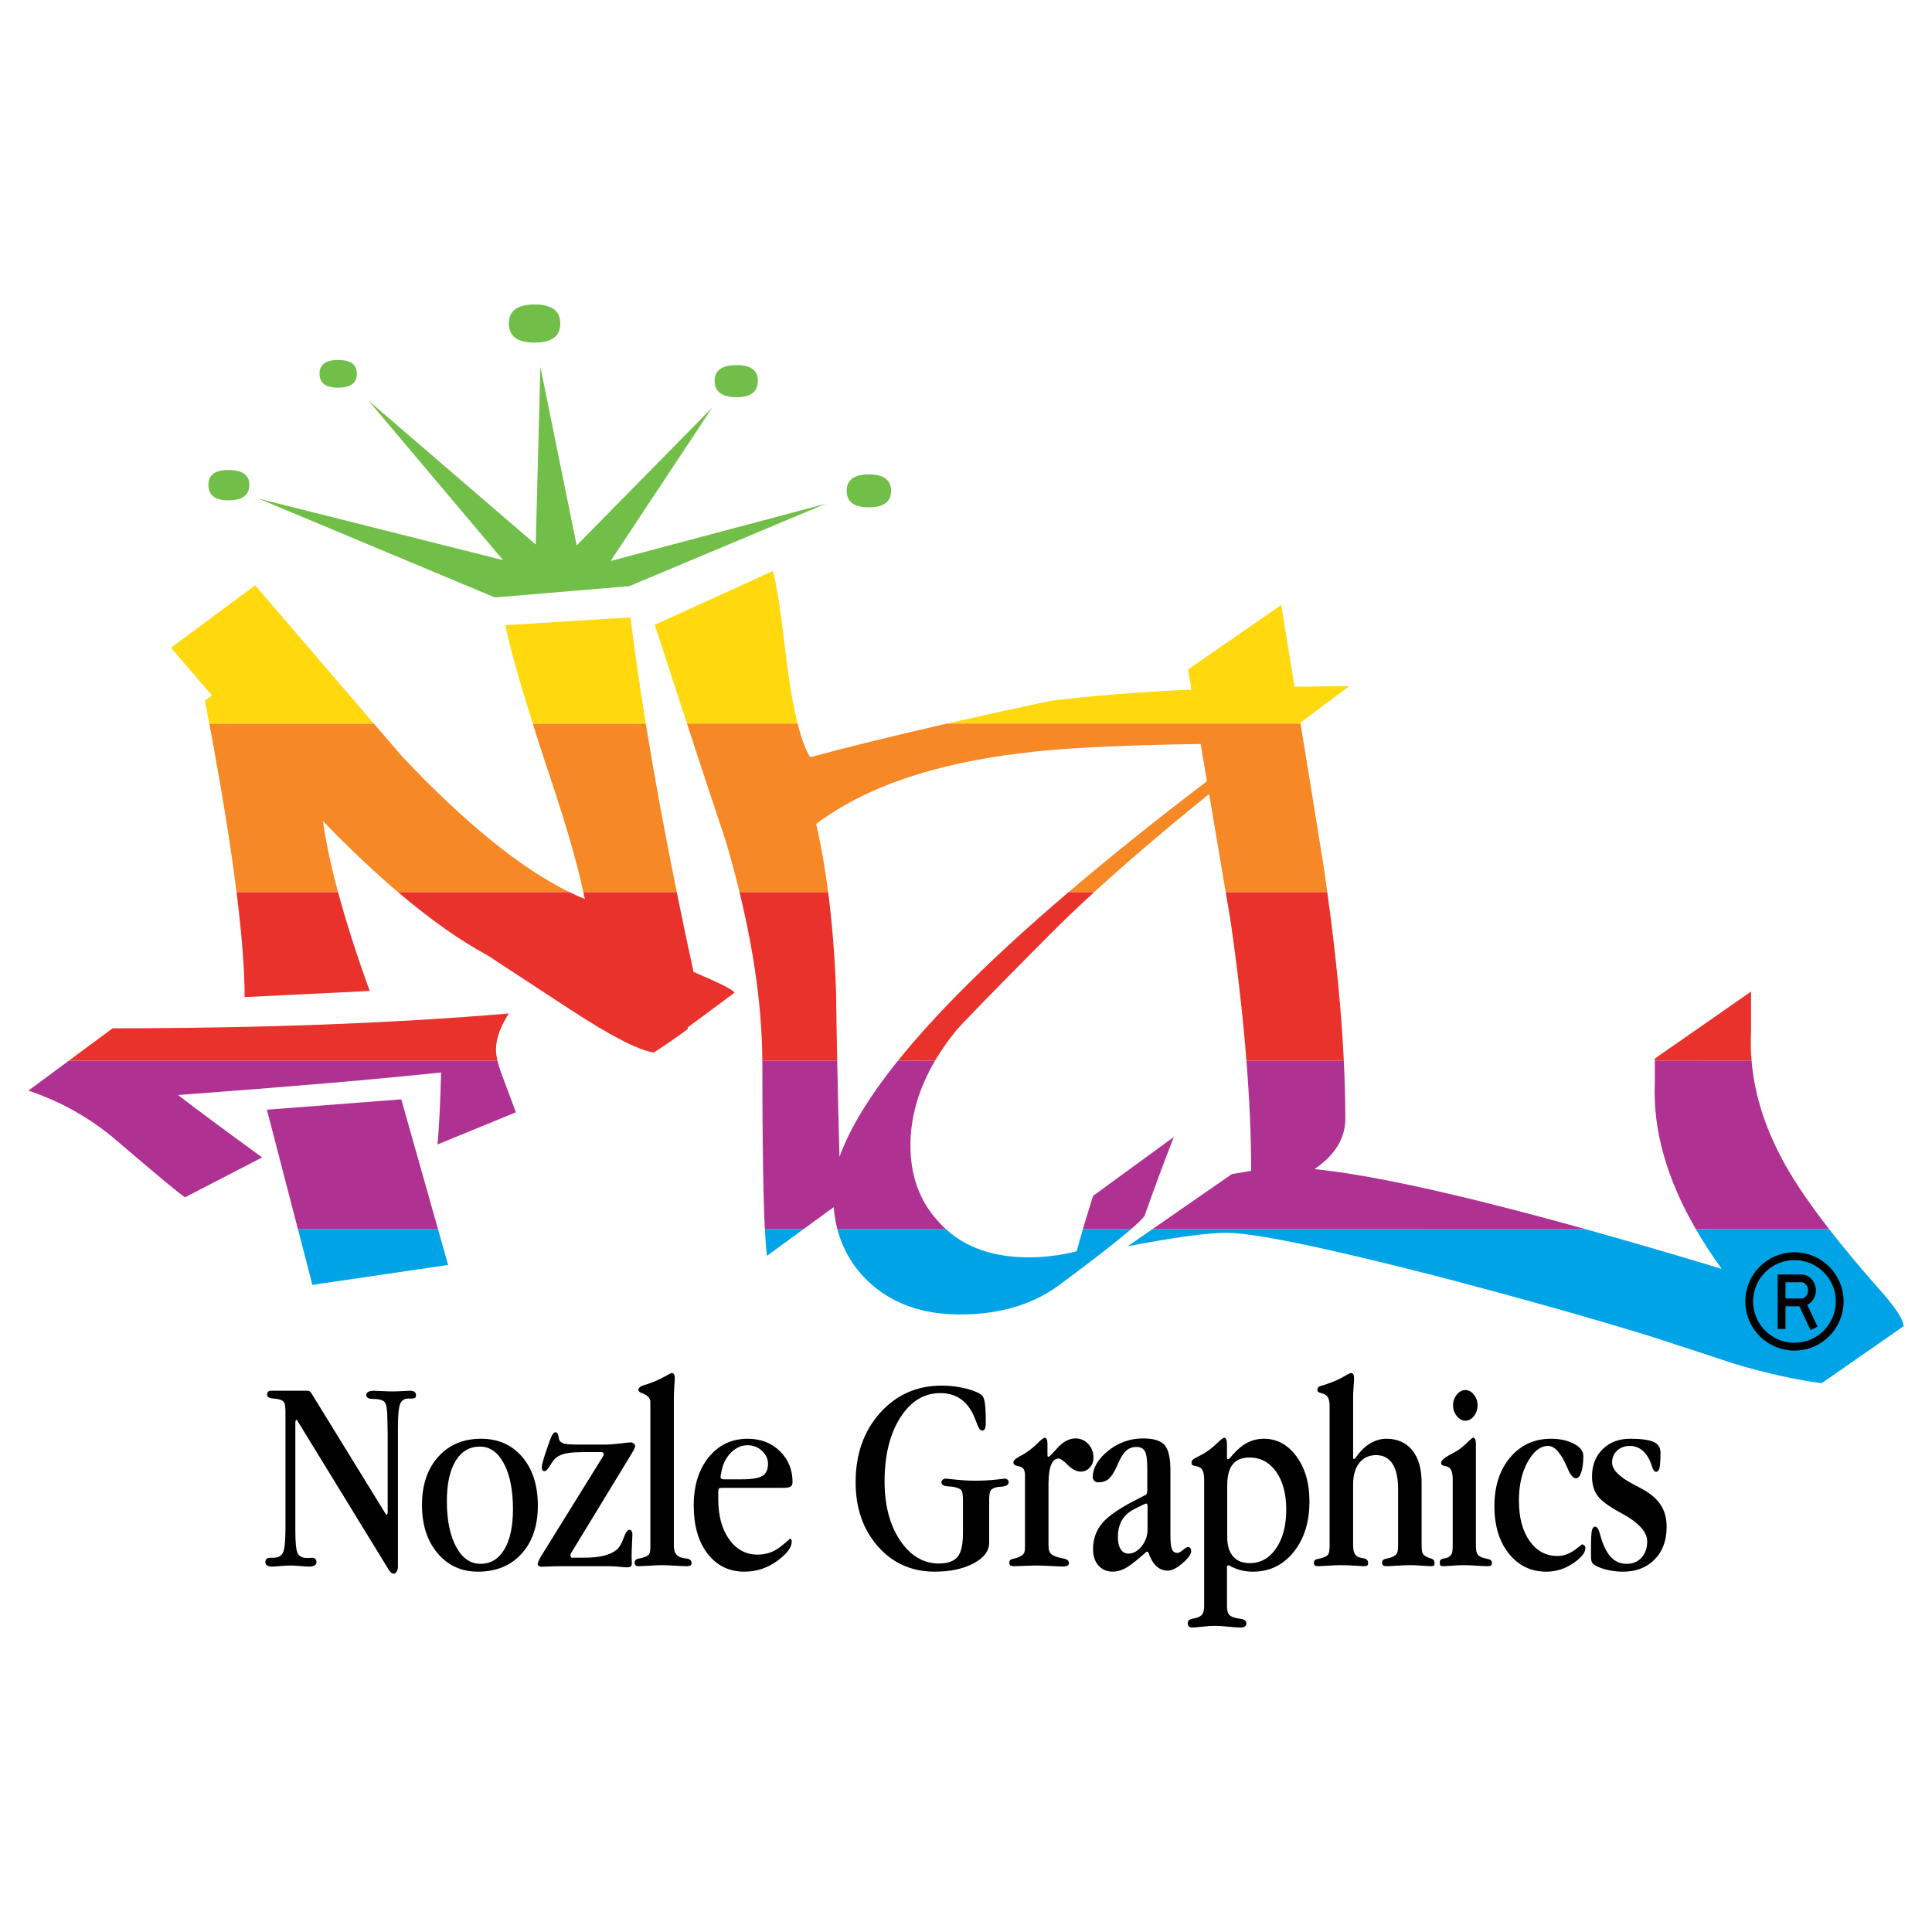 <?xml version="1.0" encoding="utf-8"?>
<!-- Generator: Adobe Illustrator 13.0.0, SVG Export Plug-In . SVG Version: 6.00 Build 14948)  -->
<!DOCTYPE svg PUBLIC "-//W3C//DTD SVG 1.0//EN" "http://www.w3.org/TR/2001/REC-SVG-20010904/DTD/svg10.dtd">
<svg version="1.0" id="Layer_1" xmlns="http://www.w3.org/2000/svg" xmlns:xlink="http://www.w3.org/1999/xlink" x="0px" y="0px"
	 width="192.756px" height="192.756px" viewBox="0 0 192.756 192.756" enable-background="new 0 0 192.756 192.756"
	 xml:space="preserve">
<g>
	<polygon fill-rule="evenodd" clip-rule="evenodd" fill="#FFFFFF" points="0,0 192.756,0 192.756,192.756 0,192.756 0,0 	"/>
	<path fill-rule="evenodd" clip-rule="evenodd" d="M27.04,138.754h3.427h0.136c0.126,0,0.215,0.014,0.27,0.045
		c0.054,0.031,0.121,0.104,0.203,0.219l7.442,12.092c0.018,0.018,0.036,0.027,0.054,0.027c0.027,0,0.052-0.031,0.075-0.09
		s0.033-0.129,0.033-0.209v-7.617c0-0.307-0.004-0.617-0.014-0.928c-0.008-0.312-0.014-0.471-0.014-0.482
		c0-1.057-0.087-1.695-0.264-1.916c-0.176-0.221-0.626-0.332-1.348-0.332c-0.136,0-0.253-0.037-0.354-0.109
		c-0.099-0.074-0.148-0.172-0.148-0.289c0-0.119,0.065-0.217,0.196-0.295c0.13-0.076,0.304-0.115,0.521-0.115
		c0.145,0,0.426,0.01,0.845,0.033c0.42,0.023,0.779,0.033,1.076,0.033c0.289,0,0.622-0.01,1.001-0.033
		c0.378-0.023,0.617-0.033,0.716-0.033c0.189,0,0.338,0.035,0.446,0.107c0.108,0.074,0.163,0.176,0.163,0.303
		c0,0.146-0.033,0.244-0.096,0.295c-0.062,0.051-0.189,0.074-0.379,0.074h-0.284c-0.397,0-0.671,0.178-0.819,0.529
		c-0.15,0.352-0.224,1.148-0.224,2.385v1.59v12.279c0,0.18-0.042,0.34-0.127,0.482c-0.085,0.141-0.181,0.211-0.289,0.211
		c-0.09,0-0.177-0.037-0.262-0.109c-0.086-0.074-0.172-0.182-0.262-0.326l-9.132-14.898c-0.018-0.018-0.036-0.027-0.055-0.027
		c-0.026,0-0.052,0.029-0.074,0.088c-0.022,0.059-0.033,0.129-0.033,0.211v9.025v1.775c0,1.176,0.079,1.918,0.236,2.23
		c0.157,0.311,0.484,0.467,0.979,0.467c0.055,0,0.138-0.006,0.25-0.014c0.113-0.008,0.195-0.014,0.25-0.014
		c0.117,0,0.211,0.041,0.284,0.127c0.072,0.082,0.108,0.191,0.108,0.32c0,0.141-0.066,0.248-0.197,0.322
		c-0.132,0.074-0.311,0.113-0.537,0.113c-0.146,0-0.431-0.02-0.857-0.055s-0.781-0.053-1.061-0.053
		c-0.246,0-0.565,0.018-0.958,0.053c-0.395,0.035-0.669,0.055-0.823,0.055c-0.208,0-0.371-0.039-0.489-0.113
		s-0.177-0.182-0.177-0.322c0-0.156,0.041-0.271,0.123-0.342c0.082-0.07,0.219-0.105,0.409-0.105h0.246
		c0.482,0,0.808-0.168,0.975-0.5c0.168-0.336,0.253-1.152,0.253-2.453v-1.492v-10.041c0-0.5-0.037-0.822-0.109-0.967
		c-0.073-0.146-0.223-0.254-0.449-0.328c-0.145-0.045-0.358-0.08-0.639-0.107c-0.426-0.027-0.639-0.16-0.639-0.396
		c0-0.117,0.034-0.211,0.102-0.277C26.816,138.787,26.913,138.754,27.04,138.754L27.04,138.754z"/>
	<path fill-rule="evenodd" clip-rule="evenodd" d="M50.281,146.029c0.599,1.133,0.898,2.648,0.898,4.547
		c0,1.707-0.286,3.041-0.858,4.004c-0.572,0.961-1.367,1.443-2.385,1.443c-1.009,0-1.821-0.568-2.433-1.707
		s-0.919-2.652-0.919-4.541c0-1.727,0.291-3.064,0.873-4.018c0.581-0.953,1.389-1.43,2.425-1.43
		C48.881,144.328,49.682,144.896,50.281,146.029L50.281,146.029z M43.649,154.959c1.031,1.23,2.378,1.846,4.042,1.846
		c1.817,0,3.268-0.598,4.349-1.791c1.08-1.193,1.621-2.791,1.621-4.791c0-2.018-0.516-3.635-1.547-4.852
		c-1.031-1.217-2.405-1.826-4.125-1.826c-1.773,0-3.197,0.604-4.274,1.807c-1.075,1.203-1.614,2.805-1.614,4.803
		C42.102,152.129,42.618,153.729,43.649,154.959L43.649,154.959z"/>
	<path fill-rule="evenodd" clip-rule="evenodd" d="M57.874,144.125h2.454c0.454,0,0.972-0.037,1.552-0.109
		c0.582-0.072,0.927-0.109,1.036-0.109c0.119,0,0.223,0.039,0.313,0.115c0.091,0.078,0.136,0.166,0.136,0.266
		c0,0.055-0.029,0.143-0.084,0.266c-0.058,0.123-0.138,0.27-0.241,0.441l-6.02,9.887c-0.037,0.045-0.064,0.094-0.083,0.143
		c-0.018,0.051-0.027,0.094-0.027,0.131c0,0.062,0.013,0.123,0.041,0.176c0.027,0.055,0.06,0.08,0.096,0.08h1.22
		c0.795,0,1.462-0.066,2-0.203c0.537-0.137,0.965-0.34,1.282-0.611c0.253-0.227,0.477-0.613,0.671-1.156
		c0.194-0.545,0.386-0.816,0.576-0.816c0.09,0,0.163,0.043,0.217,0.129c0.054,0.088,0.082,0.203,0.082,0.348
		c0,0.172-0.014,0.51-0.041,1.012c-0.027,0.504-0.041,0.916-0.041,1.232c0,0.072,0.004,0.17,0.014,0.297
		c0.009,0.127,0.014,0.221,0.014,0.283c0,0.189-0.04,0.311-0.116,0.365c-0.077,0.055-0.215,0.08-0.413,0.08
		c-0.127,0-0.372-0.018-0.732-0.053c-0.362-0.037-0.665-0.057-0.908-0.057h-4.963c-0.467,0-0.897,0.01-1.288,0.029
		c-0.391,0.018-0.56,0.027-0.505,0.027c-0.144,0-0.258-0.023-0.344-0.068c-0.085-0.045-0.128-0.104-0.128-0.176
		c0-0.07,0.024-0.166,0.072-0.283c0.048-0.115,0.12-0.266,0.217-0.445l6.248-10.076c0.027-0.047,0.043-0.08,0.047-0.104
		c0.004-0.021,0.007-0.043,0.007-0.061c0-0.055-0.021-0.107-0.061-0.156c-0.041-0.051-0.084-0.074-0.129-0.074h-1.437
		c-1.003,0-1.711,0.041-2.122,0.129c-0.411,0.086-0.743,0.227-0.996,0.428c-0.181,0.145-0.382,0.406-0.604,0.781
		c-0.221,0.377-0.409,0.564-0.562,0.564c-0.09,0-0.158-0.033-0.204-0.102c-0.045-0.068-0.068-0.164-0.068-0.293
		c0-0.109,0.048-0.334,0.143-0.68c0.094-0.344,0.224-0.738,0.386-1.182c0.055-0.164,0.127-0.377,0.217-0.641
		c0.217-0.652,0.42-0.979,0.61-0.979c0.162,0,0.265,0.127,0.306,0.381c0.04,0.254,0.079,0.404,0.115,0.449
		c0.09,0.145,0.252,0.246,0.488,0.307C56.549,144.094,57.069,144.125,57.874,144.125L57.874,144.125z"/>
	<path fill-rule="evenodd" clip-rule="evenodd" d="M67.229,139.393v14.75c0,0.326,0.043,0.578,0.128,0.76
		c0.086,0.18,0.219,0.316,0.399,0.406c0.153,0.082,0.374,0.143,0.661,0.178c0.387,0.027,0.581,0.182,0.581,0.463
		c0,0.117-0.04,0.199-0.115,0.244c-0.077,0.045-0.219,0.066-0.427,0.066c-0.19,0-0.554-0.016-1.091-0.049
		c-0.538-0.035-0.974-0.053-1.307-0.053c-0.344,0-0.769,0.018-1.274,0.053c-0.506,0.033-0.831,0.049-0.975,0.049
		c-0.208,0-0.342-0.025-0.4-0.08c-0.059-0.055-0.088-0.148-0.088-0.283c0-0.236,0.161-0.371,0.486-0.408
		c0.224-0.045,0.399-0.096,0.525-0.148c0.216-0.074,0.361-0.172,0.438-0.299c0.077-0.127,0.116-0.367,0.116-0.719v-0.18v-13.871
		v-0.377c0-0.373-0.249-0.662-0.745-0.869c-0.172-0.055-0.29-0.109-0.352-0.164c-0.063-0.055-0.094-0.117-0.094-0.191
		c0-0.225,0.244-0.402,0.733-0.529h0.027l0.49-0.176c0.471-0.17,0.924-0.375,1.359-0.619c0.435-0.24,0.662-0.361,0.68-0.361
		c0.118,0,0.204,0.039,0.257,0.115c0.055,0.076,0.083,0.215,0.083,0.412c0,0.127-0.016,0.4-0.048,0.818
		S67.229,139.104,67.229,139.393L67.229,139.393z"/>
	<path fill-rule="evenodd" clip-rule="evenodd" d="M72.215,147.592c-0.109,0-0.189-0.02-0.244-0.062
		c-0.054-0.039-0.081-0.1-0.081-0.182v-0.068l0.081-0.436c0.153-0.789,0.474-1.428,0.96-1.918c0.487-0.488,1.042-0.734,1.664-0.734
		c0.559,0,1.036,0.189,1.434,0.564c0.396,0.377,0.595,0.811,0.595,1.299c0,0.572-0.188,0.971-0.561,1.197
		c-0.375,0.227-1.058,0.34-2.049,0.34H72.215L72.215,147.592z M78.875,148.32c0.131-0.082,0.197-0.236,0.197-0.465
		c0-1.223-0.421-2.246-1.261-3.072c-0.842-0.824-1.913-1.238-3.214-1.238c-1.592,0-2.887,0.611-3.885,1.836
		c-1,1.225-1.499,2.834-1.499,4.828c0,2.004,0.46,3.605,1.383,4.803c0.921,1.195,2.147,1.793,3.675,1.793
		c1.192,0,2.278-0.354,3.254-1.061c0.976-0.707,1.465-1.35,1.465-1.926c0-0.107-0.02-0.188-0.057-0.236
		c-0.039-0.051-0.096-0.074-0.171-0.074c0.09,0-0.203,0.266-0.879,0.799s-1.439,0.799-2.286,0.799c-1.172,0-2.122-0.508-2.847-1.523
		c-0.727-1.016-1.089-2.359-1.089-4.033v-0.662c0-0.197,0.022-0.322,0.067-0.371c0.046-0.049,0.136-0.074,0.271-0.074h6.135
		C78.497,148.441,78.743,148.4,78.875,148.32L78.875,148.32z"/>
	<path fill-rule="evenodd" clip-rule="evenodd" d="M96.075,152.955v-3.268c0-0.514-0.049-0.842-0.143-0.982
		c-0.096-0.141-0.319-0.25-0.672-0.33c-0.162-0.037-0.384-0.064-0.664-0.082c-0.443-0.027-0.664-0.154-0.664-0.377
		c0-0.125,0.04-0.223,0.122-0.291c0.082-0.066,0.198-0.102,0.353-0.102c0.018,0,0.345,0.035,0.983,0.104
		c0.637,0.066,1.271,0.102,1.904,0.102c0.723,0,1.4-0.035,2.034-0.102c0.634-0.068,0.927-0.104,0.882-0.104
		c0.127,0,0.228,0.033,0.304,0.096c0.077,0.062,0.117,0.152,0.117,0.268c0,0.244-0.224,0.389-0.669,0.434
		c-0.22,0.008-0.388,0.025-0.505,0.055c-0.319,0.07-0.525,0.182-0.621,0.33c-0.097,0.15-0.145,0.477-0.145,0.982v4.215
		c0,0.836-0.521,1.529-1.565,2.078s-2.333,0.824-3.87,0.824c-2.296,0-4.185-0.84-5.667-2.52c-1.481-1.68-2.223-3.816-2.223-6.408
		c0-2.789,0.813-5.094,2.437-6.91c1.626-1.814,3.679-2.725,6.162-2.725c0.867,0,1.701,0.107,2.499,0.318
		c0.798,0.211,1.316,0.449,1.551,0.709c0.116,0.117,0.203,0.387,0.257,0.805c0.055,0.42,0.082,1.043,0.082,1.871
		c0,0.271-0.029,0.469-0.087,0.596c-0.06,0.127-0.151,0.189-0.275,0.189c-0.196,0-0.388-0.279-0.576-0.838
		c-0.082-0.197-0.144-0.355-0.188-0.471c-0.325-0.803-0.773-1.406-1.342-1.816c-0.569-0.408-1.261-0.615-2.073-0.615
		c-1.627,0-2.959,0.82-3.999,2.457c-1.039,1.639-1.559,3.758-1.559,6.354c0,2.391,0.517,4.352,1.548,5.887
		c1.031,1.533,2.326,2.303,3.883,2.303c0.85,0,1.462-0.213,1.832-0.639C95.889,154.928,96.075,154.129,96.075,152.955
		L96.075,152.955z"/>
	<path fill-rule="evenodd" clip-rule="evenodd" d="M104.505,144.031v1.07c0,0.109,0.008,0.178,0.021,0.205
		c0.015,0.027,0.037,0.041,0.066,0.041c0.048,0,0.119-0.047,0.216-0.139c0.019-0.018,0.038-0.037,0.058-0.055l0.558-0.602
		c0.287-0.338,0.591-0.596,0.91-0.773c0.32-0.178,0.642-0.268,0.967-0.268c0.502,0,0.928,0.188,1.274,0.559
		c0.346,0.373,0.52,0.828,0.52,1.367c0,0.395-0.125,0.725-0.371,0.988c-0.248,0.266-0.548,0.398-0.898,0.398
		c-0.415,0-0.843-0.217-1.284-0.652c-0.443-0.436-0.744-0.654-0.906-0.654c-0.342,0-0.6,0.215-0.771,0.643
		c-0.172,0.43-0.257,1.076-0.257,1.941v6.037c0,0.326,0.04,0.568,0.123,0.723c0.081,0.152,0.226,0.275,0.435,0.367
		c0.235,0.107,0.535,0.195,0.896,0.258c0.391,0.064,0.586,0.217,0.586,0.463c0,0.119-0.051,0.205-0.149,0.258
		c-0.101,0.053-0.254,0.082-0.463,0.082c-0.234,0-0.643-0.016-1.222-0.047c-0.58-0.033-1.036-0.049-1.372-0.049
		c-0.317,0-0.729,0.012-1.236,0.033c-0.507,0.023-0.847,0.033-1.018,0.033c-0.21,0-0.344-0.025-0.401-0.08
		c-0.06-0.055-0.088-0.15-0.088-0.285c0-0.219,0.144-0.344,0.431-0.381c0.252-0.055,0.453-0.123,0.607-0.205
		c0.206-0.1,0.345-0.211,0.418-0.332c0.07-0.123,0.107-0.342,0.107-0.66v-0.178v-6.377v-0.584c0-0.273-0.05-0.48-0.151-0.627
		c-0.101-0.145-0.294-0.238-0.578-0.285c-0.009-0.01-0.028-0.01-0.055,0c-0.248-0.072-0.371-0.193-0.371-0.363
		c0-0.18,0.186-0.365,0.558-0.555l0.027-0.033c0.107-0.045,0.223-0.104,0.347-0.174c0.121-0.072,0.252-0.154,0.387-0.244
		c0.353-0.232,0.716-0.533,1.088-0.9s0.612-0.553,0.721-0.553c0.081,0,0.148,0.055,0.196,0.164
		C104.48,143.717,104.505,143.859,104.505,144.031L104.505,144.031z"/>
	<path fill-rule="evenodd" clip-rule="evenodd" d="M114.493,152.533c0,0.676-0.197,1.258-0.594,1.742
		c-0.396,0.486-0.834,0.729-1.311,0.729c-0.333,0-0.592-0.146-0.776-0.438c-0.187-0.291-0.278-0.695-0.278-1.213
		c0-0.662,0.136-1.225,0.405-1.684c0.271-0.459,0.681-0.828,1.23-1.109l0.904-0.447c0.055-0.025,0.108-0.053,0.162-0.072
		c0.054-0.023,0.096-0.035,0.121-0.035c0.046,0,0.079,0.023,0.102,0.074s0.034,0.137,0.034,0.264V152.533L114.493,152.533z
		 M116.168,144.148c-0.401-0.424-1.098-0.637-2.09-0.637c-1.326,0-2.5,0.414-3.521,1.238c-1.021,0.826-1.532,1.709-1.532,2.646
		c0,0.137,0.054,0.254,0.163,0.352c0.108,0.1,0.229,0.15,0.365,0.15c0.426,0,0.776-0.113,1.052-0.338
		c0.275-0.227,0.56-0.67,0.85-1.328c0.295-0.713,0.589-1.203,0.877-1.471c0.287-0.266,0.64-0.398,1.053-0.398
		c0.405,0,0.687,0.145,0.845,0.439c0.158,0.293,0.236,0.887,0.236,1.781v1.977c0,0.244-0.021,0.402-0.061,0.475
		c-0.041,0.072-0.124,0.133-0.251,0.189l-0.688,0.355c-1.706,0.854-2.867,1.645-3.487,2.375c-0.616,0.73-0.926,1.594-0.926,2.592
		c0,0.689,0.181,1.238,0.54,1.646c0.361,0.408,0.839,0.611,1.436,0.611c0.37,0,0.747-0.092,1.131-0.277s0.932-0.586,1.644-1.203
		l0.582-0.502h0.161c0.218,0.641,0.486,1.115,0.807,1.42c0.321,0.307,0.707,0.461,1.159,0.461c0.406,0,0.897-0.248,1.472-0.744
		c0.572-0.494,0.859-0.893,0.859-1.193c0-0.127-0.025-0.227-0.08-0.299c-0.054-0.072-0.135-0.109-0.244-0.109
		c-0.108,0-0.276,0.096-0.501,0.289c-0.226,0.193-0.411,0.289-0.556,0.289c-0.254,0-0.433-0.121-0.535-0.363
		c-0.104-0.242-0.156-0.719-0.156-1.432v-6.449C116.771,145.42,116.569,144.572,116.168,144.148L116.168,144.148z"/>
	<path fill-rule="evenodd" clip-rule="evenodd" d="M122.44,148.18c0-0.936,0.183-1.629,0.549-2.084
		c0.365-0.453,0.923-0.68,1.672-0.68c1.102,0,1.987,0.473,2.66,1.42c0.672,0.945,1.008,2.207,1.008,3.781
		c0,1.584-0.336,2.871-1.008,3.857c-0.673,0.986-1.55,1.48-2.633,1.48c-0.723,0-1.276-0.223-1.666-0.672
		c-0.387-0.447-0.582-1.094-0.582-1.934V148.18L122.44,148.18z M122.338,143.611c-0.049-0.111-0.114-0.168-0.196-0.168
		c-0.099,0-0.328,0.174-0.687,0.52c-0.357,0.346-0.714,0.637-1.066,0.873c-0.118,0.082-0.24,0.158-0.361,0.225
		c-0.122,0.07-0.283,0.152-0.483,0.254c-0.271,0.127-0.45,0.232-0.537,0.32c-0.085,0.084-0.128,0.182-0.128,0.291
		s0.024,0.186,0.074,0.23c0.051,0.045,0.156,0.082,0.321,0.109c0.338,0.047,0.565,0.178,0.684,0.393
		c0.117,0.219,0.179,0.539,0.179,0.965v12.553c0,0.357-0.042,0.621-0.123,0.787c-0.082,0.166-0.245,0.299-0.488,0.396
		c-0.118,0.047-0.296,0.092-0.53,0.139c-0.328,0.047-0.491,0.189-0.491,0.428c0,0.156,0.038,0.271,0.116,0.344
		c0.076,0.074,0.201,0.109,0.375,0.109c0.136,0,0.45-0.027,0.943-0.082c0.495-0.059,0.923-0.088,1.286-0.088
		c0.335,0,0.785,0.029,1.354,0.088c0.564,0.055,0.962,0.082,1.189,0.082c0.181,0,0.323-0.035,0.428-0.107s0.156-0.168,0.156-0.285
		c0-0.273-0.205-0.434-0.613-0.479c-0.328-0.045-0.593-0.107-0.792-0.189c-0.2-0.092-0.339-0.215-0.417-0.367
		c-0.076-0.154-0.115-0.414-0.115-0.775v-3.941l0.178-0.074c0.379,0.219,0.765,0.381,1.159,0.488
		c0.393,0.105,0.81,0.156,1.253,0.156c1.653,0,3.005-0.652,4.06-1.961c1.052-1.307,1.578-2.988,1.578-5.041
		c0-1.828-0.432-3.328-1.295-4.498c-0.861-1.172-1.938-1.76-3.231-1.76c-0.603,0-1.151,0.127-1.644,0.379
		c-0.493,0.25-0.983,0.652-1.47,1.201l-0.273,0.318c-0.047,0.047-0.09,0.082-0.13,0.109c-0.042,0.027-0.071,0.041-0.089,0.041
		c-0.036,0-0.062-0.016-0.076-0.047s-0.02-0.084-0.02-0.156v-1.346C122.414,143.869,122.389,143.725,122.338,143.611
		L122.338,143.611z"/>
	<path fill-rule="evenodd" clip-rule="evenodd" d="M135.001,139.387v5.818c0,0.164,0.003,0.266,0.014,0.305
		c0.009,0.041,0.022,0.062,0.042,0.062c0.034,0,0.072-0.016,0.112-0.047c0.04-0.033,0.08-0.076,0.115-0.131l0.269-0.352
		c0.353-0.467,0.773-0.834,1.262-1.1c0.488-0.264,0.986-0.398,1.492-0.398c1.112,0,1.979,0.385,2.598,1.152
		c0.62,0.768,0.93,1.848,0.93,3.238v6.219c0,0.371,0.026,0.623,0.077,0.758c0.05,0.135,0.139,0.242,0.267,0.322
		c0.156,0.109,0.353,0.193,0.591,0.258c0.238,0.062,0.357,0.217,0.357,0.459c0,0.117-0.021,0.197-0.061,0.242
		c-0.041,0.045-0.158,0.066-0.349,0.066c-0.093,0-0.368-0.016-0.827-0.049c-0.461-0.035-0.869-0.053-1.224-0.053
		c-0.347,0-0.774,0.018-1.285,0.053c-0.511,0.033-0.84,0.049-0.983,0.049c-0.21,0-0.348-0.025-0.41-0.08
		c-0.064-0.053-0.096-0.148-0.096-0.283c0-0.225,0.169-0.361,0.504-0.404c0.219-0.045,0.388-0.096,0.506-0.148
		c0.228-0.1,0.382-0.219,0.464-0.359c0.082-0.139,0.123-0.416,0.123-0.83v-4.617v-0.99c0-1.096-0.186-1.932-0.562-2.506
		c-0.373-0.576-0.915-0.863-1.628-0.863c-0.712,0-1.271,0.26-1.684,0.781c-0.409,0.52-0.614,1.244-0.614,2.166v6.029
		c0,0.316,0.034,0.559,0.101,0.73c0.067,0.17,0.174,0.305,0.317,0.404c0.125,0.082,0.338,0.145,0.633,0.189
		c0.297,0.045,0.444,0.203,0.444,0.473c0,0.117-0.029,0.197-0.086,0.242c-0.06,0.045-0.188,0.066-0.389,0.066
		c-0.053,0-0.326-0.016-0.819-0.049c-0.492-0.035-0.95-0.053-1.374-0.053c-0.398,0-0.847,0.018-1.349,0.053
		c-0.5,0.033-0.801,0.049-0.9,0.049c-0.208,0-0.342-0.025-0.399-0.08c-0.059-0.053-0.088-0.146-0.088-0.279
		c0-0.215,0.152-0.34,0.458-0.375c0.225-0.045,0.399-0.094,0.524-0.148c0.227-0.08,0.379-0.189,0.459-0.324
		c0.082-0.137,0.122-0.436,0.122-0.898v-13.91c0-0.363-0.06-0.645-0.178-0.844s-0.335-0.338-0.653-0.41
		c-0.152-0.035-0.257-0.078-0.311-0.129c-0.056-0.049-0.082-0.113-0.082-0.193c0-0.127,0.047-0.225,0.143-0.297
		c0.096-0.074,0.312-0.148,0.646-0.23l0.492-0.176c0.47-0.17,0.92-0.375,1.348-0.619c0.426-0.24,0.658-0.361,0.695-0.361
		c0.118,0,0.203,0.039,0.257,0.115c0.056,0.076,0.083,0.215,0.083,0.412c0,0.152-0.016,0.438-0.048,0.855
		C135.017,138.787,135.001,139.125,135.001,139.387L135.001,139.387z"/>
	<path fill-rule="evenodd" clip-rule="evenodd" d="M147.248,144.029v10.152c0,0.344,0.034,0.598,0.103,0.764
		c0.069,0.166,0.184,0.291,0.349,0.369c0.164,0.082,0.377,0.15,0.642,0.203c0.337,0.047,0.505,0.172,0.505,0.379
		c0,0.145-0.027,0.24-0.081,0.291c-0.054,0.049-0.194,0.072-0.421,0.072c-0.154,0-0.486-0.016-0.998-0.049
		c-0.512-0.035-0.93-0.053-1.257-0.053c-0.361,0-0.77,0.018-1.221,0.053c-0.454,0.033-0.72,0.049-0.802,0.049
		c-0.199,0-0.321-0.025-0.359-0.08c-0.042-0.053-0.062-0.154-0.062-0.307c0-0.205,0.13-0.332,0.391-0.375
		c0.188-0.027,0.335-0.066,0.445-0.121c0.179-0.1,0.299-0.221,0.362-0.365c0.062-0.146,0.094-0.422,0.094-0.83v-6.559
		c0-0.424-0.054-0.746-0.161-0.963s-0.318-0.348-0.633-0.395c-0.152-0.027-0.25-0.064-0.295-0.117
		c-0.045-0.049-0.066-0.125-0.066-0.225c0-0.201,0.289-0.461,0.865-0.781c0.056-0.025,0.146-0.072,0.271-0.141
		c0.127-0.068,0.231-0.125,0.312-0.17c0.398-0.236,0.77-0.527,1.117-0.871s0.558-0.518,0.631-0.518c0.09,0,0.156,0.051,0.201,0.15
		C147.226,143.693,147.248,143.838,147.248,144.029L147.248,144.029z M146.202,138.686c0.323,0,0.608,0.154,0.852,0.463
		c0.243,0.307,0.364,0.66,0.364,1.059c0,0.4-0.121,0.756-0.364,1.068s-0.528,0.469-0.852,0.469c-0.325,0-0.612-0.156-0.86-0.469
		c-0.247-0.312-0.372-0.668-0.372-1.068c0-0.398,0.125-0.752,0.372-1.059C145.59,138.84,145.877,138.686,146.202,138.686
		L146.202,138.686z"/>
	<path fill-rule="evenodd" clip-rule="evenodd" d="M154.748,143.545c0.889,0,1.646,0.166,2.276,0.496
		c0.629,0.33,0.945,0.73,0.945,1.199c0,0.678-0.067,1.223-0.205,1.633c-0.136,0.412-0.316,0.617-0.544,0.617
		c-0.116,0-0.241-0.07-0.373-0.211c-0.131-0.141-0.256-0.342-0.372-0.605c-0.037-0.07-0.084-0.18-0.138-0.324
		c-0.615-1.393-1.24-2.09-1.874-2.09c-0.77,0-1.449,0.525-2.038,1.574c-0.588,1.049-0.883,2.346-0.883,3.883
		c0,1.674,0.353,3.014,1.06,4.018c0.705,1.004,1.635,1.506,2.785,1.506c0.589,0,1.15-0.191,1.686-0.578
		c0.533-0.385,0.778-0.576,0.733-0.576c0.107,0,0.196,0.033,0.264,0.1c0.067,0.068,0.103,0.156,0.103,0.266
		c0,0.459-0.412,0.967-1.23,1.523c-0.819,0.553-1.71,0.83-2.67,0.83c-1.53,0-2.776-0.602-3.737-1.805
		c-0.959-1.203-1.438-2.777-1.438-4.721c0-2.01,0.524-3.635,1.576-4.875C151.722,144.166,153.08,143.545,154.748,143.545
		L154.748,143.545z"/>
	<path fill-rule="evenodd" clip-rule="evenodd" d="M162.638,143.545c1.095,0,1.875,0.105,2.337,0.314
		c0.463,0.209,0.693,0.568,0.693,1.076c0,0.729-0.033,1.229-0.095,1.5c-0.064,0.271-0.178,0.408-0.341,0.408
		c-0.165,0-0.301-0.176-0.41-0.525c-0.109-0.352-0.228-0.635-0.354-0.855c-0.219-0.391-0.484-0.689-0.798-0.896
		c-0.314-0.203-0.661-0.307-1.044-0.307c-0.518,0-0.945,0.154-1.282,0.465c-0.336,0.309-0.504,0.705-0.504,1.186
		c0,0.719,0.711,1.445,2.134,2.184c0.283,0.152,0.505,0.271,0.671,0.354c0.933,0.486,1.604,1.037,2.017,1.652
		c0.412,0.613,0.619,1.359,0.619,2.234c0,1.355-0.399,2.439-1.197,3.252s-1.846,1.219-3.142,1.219c-0.553,0-1.086-0.061-1.599-0.182
		c-0.511-0.123-0.926-0.281-1.244-0.48c-0.135-0.08-0.23-0.184-0.285-0.303c-0.055-0.123-0.081-0.346-0.081-0.67v-0.689
		c0-0.928,0.029-1.521,0.087-1.777c0.059-0.256,0.17-0.385,0.334-0.385c0.188,0,0.349,0.248,0.479,0.746
		c0.131,0.5,0.278,0.924,0.44,1.273c0.264,0.576,0.576,1,0.941,1.275c0.363,0.273,0.796,0.41,1.296,0.41
		c0.602,0,1.09-0.207,1.467-0.621s0.564-0.955,0.564-1.621c0-0.963-0.896-1.922-2.694-2.875c-1.154-0.627-1.911-1.191-2.271-1.695
		c-0.361-0.502-0.54-1.139-0.54-1.91c0-1.115,0.353-2.021,1.059-2.715S161.516,143.545,162.638,143.545L162.638,143.545z"/>
	<polygon fill-rule="evenodd" clip-rule="evenodd" fill="#0074B6" points="49.636,105.83 6.864,105.83 6.862,105.83 49.636,105.832 
		49.636,105.83 	"/>
	<polygon fill-rule="evenodd" clip-rule="evenodd" fill="#0074B6" points="37.303,72.195 20.883,72.195 37.303,72.195 	"/>
	<rect x="53.151" y="72.195" fill-rule="evenodd" clip-rule="evenodd" fill="#0074B6" width="11.28" height="0"/>
	<polygon fill-rule="evenodd" clip-rule="evenodd" fill="#0074B6" points="23.603,89.015 23.766,89.015 23.603,89.015 	"/>
	<path fill-rule="evenodd" clip-rule="evenodd" fill="#F68825" d="M33.73,89.015c-0.708-2.629-1.216-5-1.507-7.092
		c2.619,2.706,5.118,5.069,7.498,7.092l17.107,0.001c-4.8-2.336-10.358-6.829-16.669-13.495l-2.856-3.325h-16.42
		c1.23,6.545,2.135,12.149,2.72,16.819h0.164H33.73L33.73,89.015z"/>
	<path fill-rule="evenodd" clip-rule="evenodd" fill="#F68825" d="M53.151,72.195c0.38,1.207,0.787,2.479,1.235,3.844
		c1.884,5.534,3.149,9.848,3.819,12.976h9.317c-1.216-5.988-2.247-11.596-3.091-16.821L53.151,72.195L53.151,72.195z"/>
	<polygon fill-rule="evenodd" clip-rule="evenodd" fill="#403C3C" points="23.766,89.015 33.73,89.015 23.766,89.015 	"/>
	<polygon fill-rule="evenodd" clip-rule="evenodd" fill="#403C3C" points="56.828,89.016 39.721,89.015 39.721,89.016 
		56.829,89.016 56.828,89.016 	"/>
	<polygon fill-rule="evenodd" clip-rule="evenodd" fill="#403C3C" points="58.205,89.016 67.522,89.016 58.205,89.016 	"/>
	<polygon fill-rule="evenodd" clip-rule="evenodd" fill="#71BF48" points="63.122,55.384 60.919,55.971 61.307,55.384 
		61.311,55.381 71.059,40.665 57.534,54.418 53.914,36.603 53.45,54.331 36.774,39.976 49.764,55.38 49.768,55.384 50.188,55.883 
		48.204,55.384 48.187,55.38 25.807,49.75 39.264,55.379 39.274,55.384 49.371,59.607 62.784,58.48 70.163,55.385 70.171,55.382 
		82.373,50.263 63.136,55.381 63.122,55.384 	"/>
	<path fill-rule="evenodd" clip-rule="evenodd" fill="#71BF48" d="M33.739,38.68c1.237,0,1.866-0.46,1.866-1.388
		c0-0.922-0.628-1.377-1.866-1.377c-1.243,0-1.861,0.455-1.861,1.377C31.878,38.22,32.497,38.68,33.739,38.68L33.739,38.68z"/>
	<path fill-rule="evenodd" clip-rule="evenodd" fill="#71BF48" d="M53.333,34.182c1.709,0,2.57-0.632,2.57-1.897
		c0-1.272-0.861-1.909-2.57-1.909c-1.711,0-2.566,0.637-2.566,1.909C50.768,33.55,51.623,34.182,53.333,34.182L53.333,34.182z"/>
	<path fill-rule="evenodd" clip-rule="evenodd" fill="#71BF48" d="M86.689,47.329c-1.482,0-2.214,0.548-2.214,1.639
		c0,1.098,0.732,1.646,2.214,1.646c1.474,0,2.214-0.548,2.214-1.646C88.904,47.877,88.163,47.329,86.689,47.329L86.689,47.329z"/>
	<path fill-rule="evenodd" clip-rule="evenodd" fill="#71BF48" d="M73.516,39.63c1.389,0,2.098-0.546,2.098-1.645
		c0-1.033-0.709-1.558-2.098-1.558c-1.483,0-2.217,0.525-2.217,1.558C71.298,39.084,72.033,39.63,73.516,39.63L73.516,39.63z"/>
	<path fill-rule="evenodd" clip-rule="evenodd" fill="#71BF48" d="M22.774,46.896c-1.319,0-1.984,0.491-1.984,1.465
		c0,1.044,0.665,1.559,1.984,1.559c1.4,0,2.104-0.515,2.104-1.559C24.878,47.388,24.175,46.896,22.774,46.896L22.774,46.896z"/>
	<polygon fill-rule="evenodd" clip-rule="evenodd" fill="#0074B6" points="32.867,122.65 43.704,122.65 32.867,122.65 	"/>
	<polygon fill-rule="evenodd" clip-rule="evenodd" fill="#333891" points="29.729,122.65 29.729,122.65 32.867,122.65 
		29.729,122.65 	"/>
	<polygon fill-rule="evenodd" clip-rule="evenodd" fill="#0074B6" points="108.035,122.646 108.035,122.648 112.831,122.648 
		112.832,122.646 108.035,122.646 	"/>
	<polygon fill-rule="evenodd" clip-rule="evenodd" fill="#0074B6" points="94.388,122.648 83.548,122.648 83.549,122.648 
		94.39,122.648 94.388,122.648 	"/>
	<polygon fill-rule="evenodd" clip-rule="evenodd" fill="#0074B6" points="94.478,72.195 129.75,72.194 94.478,72.194 
		94.478,72.195 	"/>
	<polygon fill-rule="evenodd" clip-rule="evenodd" fill="#0074B6" points="169.199,122.645 182.503,122.645 182.501,122.643 
		169.199,122.645 169.199,122.645 	"/>
	<polygon fill-rule="evenodd" clip-rule="evenodd" fill="#0074B6" points="158.224,122.645 114.957,122.646 114.957,122.648 
		158.229,122.646 158.224,122.645 	"/>
	<polygon fill-rule="evenodd" clip-rule="evenodd" fill="#0074B6" points="165.099,105.834 174.755,105.836 174.755,105.834 
		165.099,105.834 165.099,105.834 	"/>
	<polygon fill-rule="evenodd" clip-rule="evenodd" fill="#0074B6" points="76.312,122.648 76.312,122.648 80.145,122.648 
		80.146,122.648 76.312,122.648 	"/>
	<polygon fill-rule="evenodd" clip-rule="evenodd" fill="#0074B6" points="79.579,72.195 68.538,72.195 79.579,72.195 	"/>
	<polygon fill-rule="evenodd" clip-rule="evenodd" fill="#0074B6" points="89.586,105.832 89.586,105.832 93.287,105.834 
		93.287,105.832 89.586,105.832 	"/>
	<polygon fill-rule="evenodd" clip-rule="evenodd" fill="#0074B6" points="124.358,105.834 134.073,105.834 134.073,105.834 
		124.358,105.834 124.358,105.834 	"/>
	<polygon fill-rule="evenodd" clip-rule="evenodd" fill="#0074B6" points="83.529,105.832 76.055,105.832 76.055,105.832 
		83.529,105.832 83.529,105.832 	"/>
	<path fill-rule="evenodd" clip-rule="evenodd" fill="#FFD80E" d="M25.457,58.399l-8.397,6.227l4.09,4.756l-0.703,0.519
		c0.15,0.778,0.294,1.541,0.436,2.294h16.42L25.457,58.399L25.457,58.399z"/>
	<path fill-rule="evenodd" clip-rule="evenodd" fill="#FFD80E" d="M62.904,61.597l-12.488,0.777
		c0.486,2.293,1.402,5.577,2.735,9.821h11.28C63.83,68.474,63.314,64.929,62.904,61.597L62.904,61.597z"/>
	<path fill-rule="evenodd" clip-rule="evenodd" fill="#FFD80E" d="M78.504,66.178c-0.618-5.322-1.094-8.392-1.4-9.203l-11.776,5.363
		c1.062,3.285,2.133,6.571,3.209,9.857h11.042C79.183,70.622,78.825,68.62,78.504,66.178L78.504,66.178z"/>
	<path fill-rule="evenodd" clip-rule="evenodd" fill="#FFD80E" d="M134.615,68.465c-1.906,0-3.661,0.029-5.458,0.053
		c-0.45-2.72-0.877-5.434-1.323-8.164l-9.303,6.442c0.109,0.671,0.228,1.336,0.341,2.007c-5.298,0.24-10.034,0.613-14.125,1.132
		c-3.726,0.795-7.146,1.547-10.269,2.259h35.272c-0.004-0.025-0.007-0.051-0.012-0.076
		C131.307,70.921,132.935,69.708,134.615,68.465L134.615,68.465z"/>
	<path fill-rule="evenodd" clip-rule="evenodd" fill="#F68825" d="M80.835,75.55c-0.454-0.71-0.872-1.831-1.256-3.355H68.538
		c1.289,3.934,2.585,7.866,3.896,11.792c0.507,1.715,0.948,3.385,1.349,5.028h8.845c-0.318-2.451-0.716-4.727-1.204-6.808
		c4.891-3.677,11.781-6.046,20.646-7.084c3.633-0.479,9.57-0.771,17.721-0.898c0.207,1.242,0.419,2.473,0.629,3.716
		c-5.127,3.904-9.729,7.594-13.814,11.074h2.555c3.279-3.006,7.099-6.269,11.474-9.79c0.556,3.261,1.1,6.529,1.656,9.79l10.134,0
		c-0.121-0.875-0.243-1.75-0.377-2.647c-0.745-4.713-1.528-9.45-2.295-14.175l-35.272,0C89.002,73.442,84.45,74.561,80.835,75.55
		L80.835,75.55z"/>
	<path fill-rule="evenodd" clip-rule="evenodd" fill="#E9322B" d="M49.483,104.75c0-1.096,0.425-2.305,1.284-3.635
		c-11.583,0.986-24.772,1.477-39.53,1.477l-4.374,3.238h42.772C49.537,105.416,49.483,105.055,49.483,104.75L49.483,104.75z"/>
	<path fill-rule="evenodd" clip-rule="evenodd" fill="#E9322B" d="M58.352,89.701c-0.499-0.201-1.007-0.434-1.523-0.685H39.721
		c3.199,2.719,6.183,4.826,8.94,6.311l8.053,5.275c4.12,2.707,6.962,4.178,8.515,4.412c1.169-0.758,2.292-1.529,3.386-2.34v-0.17
		l4.661-3.455c0-0.232-1.36-0.922-4.085-2.083c-0.594-2.728-1.145-5.364-1.669-7.95h-9.317
		C58.255,89.245,58.309,89.484,58.352,89.701L58.352,89.701z"/>
	<path fill-rule="evenodd" clip-rule="evenodd" fill="#E9322B" d="M36.888,98.869c-1.316-3.626-2.364-6.904-3.158-9.854h-9.964
		h-0.164c0.535,4.27,0.803,7.764,0.803,10.466L36.888,98.869L36.888,98.869z"/>
	<path fill-rule="evenodd" clip-rule="evenodd" fill="#E9322B" d="M89.586,105.832h3.701c0.566-0.963,1.229-1.92,1.992-2.873
		c0.386-0.514,3.494-3.717,9.337-9.599c1.369-1.378,2.891-2.831,4.542-4.343h-2.555C99.204,95.321,93.525,100.93,89.586,105.832
		L89.586,105.832z"/>
	<path fill-rule="evenodd" clip-rule="evenodd" fill="#E9322B" d="M174.705,102.941v-4.014l-9.606,6.688v0.219h9.656
		C174.675,104.867,174.65,103.902,174.705,102.941L174.705,102.941z"/>
	<path fill-rule="evenodd" clip-rule="evenodd" fill="#E9322B" d="M122.762,91.802c0.723,4.998,1.253,9.668,1.597,14.032h9.715
		c-0.244-5.041-0.796-10.651-1.651-16.817h-10.134C122.446,89.945,122.601,90.876,122.762,91.802L122.762,91.802z"/>
	<path fill-rule="evenodd" clip-rule="evenodd" fill="#E9322B" d="M83.41,98.816c-0.131-3.548-0.396-6.807-0.783-9.801h-8.845
		c1.491,6.115,2.25,11.727,2.273,16.816h7.474C83.483,103.492,83.441,101.154,83.41,98.816L83.41,98.816z"/>
	<path fill-rule="evenodd" clip-rule="evenodd" fill="#AF3192" d="M11.58,113.744c3.964,3.4,6.267,5.311,6.877,5.713l7.697-3.98
		c-3.88-2.824-6.676-4.902-8.392-6.227c10.88-0.805,19.629-1.553,26.246-2.248c-0.085,3.176-0.202,5.557-0.359,7.18l7.82-3.205
		c-0.47-1.266-0.914-2.463-1.337-3.588c-0.224-0.586-0.388-1.104-0.496-1.557L6.862,105.83l-4.028,2.982
		C6.103,109.914,9.014,111.555,11.58,113.744L11.58,113.744z"/>
	<polygon fill-rule="evenodd" clip-rule="evenodd" fill="#AF3192" points="43.704,122.65 40.036,109.682 26.629,110.715 
		29.729,122.65 32.867,122.65 43.704,122.65 	"/>
	<path fill-rule="evenodd" clip-rule="evenodd" fill="#AF3192" d="M114.198,121.295c0.928-2.65,1.903-5.27,2.912-7.855l-8.054,5.871
		c-0.404,1.285-0.745,2.395-1.021,3.336h4.797C113.55,122.023,114.011,121.572,114.198,121.295L114.198,121.295z"/>
	<path fill-rule="evenodd" clip-rule="evenodd" fill="#AF3192" d="M134.223,111.619c0-1.838-0.051-3.768-0.149-5.785h-9.715
		c0.31,3.914,0.472,7.58,0.472,10.979l-1.931,0.328l-7.942,5.506l43.267-0.002c-12.244-3.41-21.271-5.418-27.077-6.002
		C133.192,115.248,134.223,113.574,134.223,111.619L134.223,111.619z"/>
	<path fill-rule="evenodd" clip-rule="evenodd" fill="#AF3192" d="M165.099,108.123c-0.185,4.645,1.187,9.488,4.101,14.521
		l13.302-0.002c-1.83-2.354-3.28-4.463-4.325-6.309c-1.999-3.533-3.134-7.031-3.421-10.498l-9.656-0.002V108.123L165.099,108.123z"
		/>
	<path fill-rule="evenodd" clip-rule="evenodd" fill="#AF3192" d="M83.176,120.438c0.062,0.771,0.188,1.506,0.372,2.211h10.84
		c-0.26-0.238-0.513-0.486-0.751-0.754c-1.864-2.018-2.802-4.551-2.802-7.609c0-2.861,0.819-5.68,2.452-8.451l-3.701-0.002
		c-2.868,3.572-4.818,6.771-5.831,9.592c-0.092-3.191-0.164-6.391-0.226-9.592h-7.474c0,0.076,0.005,0.156,0.005,0.23
		c0,7.762,0.083,13.283,0.252,16.586h3.833L83.176,120.438L83.176,120.438z"/>
	<polygon fill-rule="evenodd" clip-rule="evenodd" fill="#00A4E6" points="29.729,122.65 31.168,128.193 44.708,126.203 
		43.704,122.65 32.867,122.65 29.729,122.65 	"/>
	<path fill-rule="evenodd" clip-rule="evenodd" fill="#00A4E6" d="M107.424,124.838c-1.559,0.402-3.158,0.605-4.788,0.605
		c-3.458,0-6.202-0.936-8.246-2.795H83.549c0.518,1.977,1.518,3.689,3.009,5.137c2.331,2.24,5.407,3.361,9.208,3.361
		c3.962,0,7.271-0.982,9.917-2.938c3.379-2.508,5.757-4.357,7.147-5.561h-4.796C107.778,123.521,107.573,124.252,107.424,124.838
		L107.424,124.838z"/>
	<path fill-rule="evenodd" clip-rule="evenodd" fill="#00A4E6" d="M76.521,125.293l3.624-2.645h-3.833
		C76.371,123.797,76.441,124.68,76.521,125.293L76.521,125.293z"/>
	<path fill-rule="evenodd" clip-rule="evenodd" fill="#00A4E6" d="M171.769,126.594c-4.883-1.479-9.395-2.793-13.54-3.947
		l-43.271,0.002l-2.442,1.691c4.643-0.893,7.934-1.342,9.856-1.342c2.721,0,9.655,1.43,20.797,4.277
		c8.739,2.295,15.981,4.336,21.75,6.129c2.731,0.881,5.441,1.779,8.173,2.678c3.207,0.945,6.088,1.58,8.65,1.924l8.18-5.688
		c0-0.672-0.879-1.984-2.637-3.934c-1.821-2.059-3.405-3.967-4.781-5.74h-13.304C169.953,123.949,170.806,125.264,171.769,126.594
		L171.769,126.594z"/>
	<path fill="none" stroke="#000000" stroke-width="0.78" stroke-miterlimit="2.613" d="M179.032,134.359
		c2.494,0,4.515-2.021,4.515-4.514c0-2.494-2.021-4.514-4.515-4.514c-2.493,0-4.514,2.02-4.514,4.514
		C174.519,132.338,176.539,134.359,179.032,134.359 M177.749,132.588v-5.043h2.022 M180.989,132.531l-1.201-2.547 M177.76,129.939
		h2.019 M179.776,129.934c0.502,0,1.01-0.531,1.01-1.188c0-0.697-0.528-1.201-1.015-1.201"/>
</g>
</svg>
